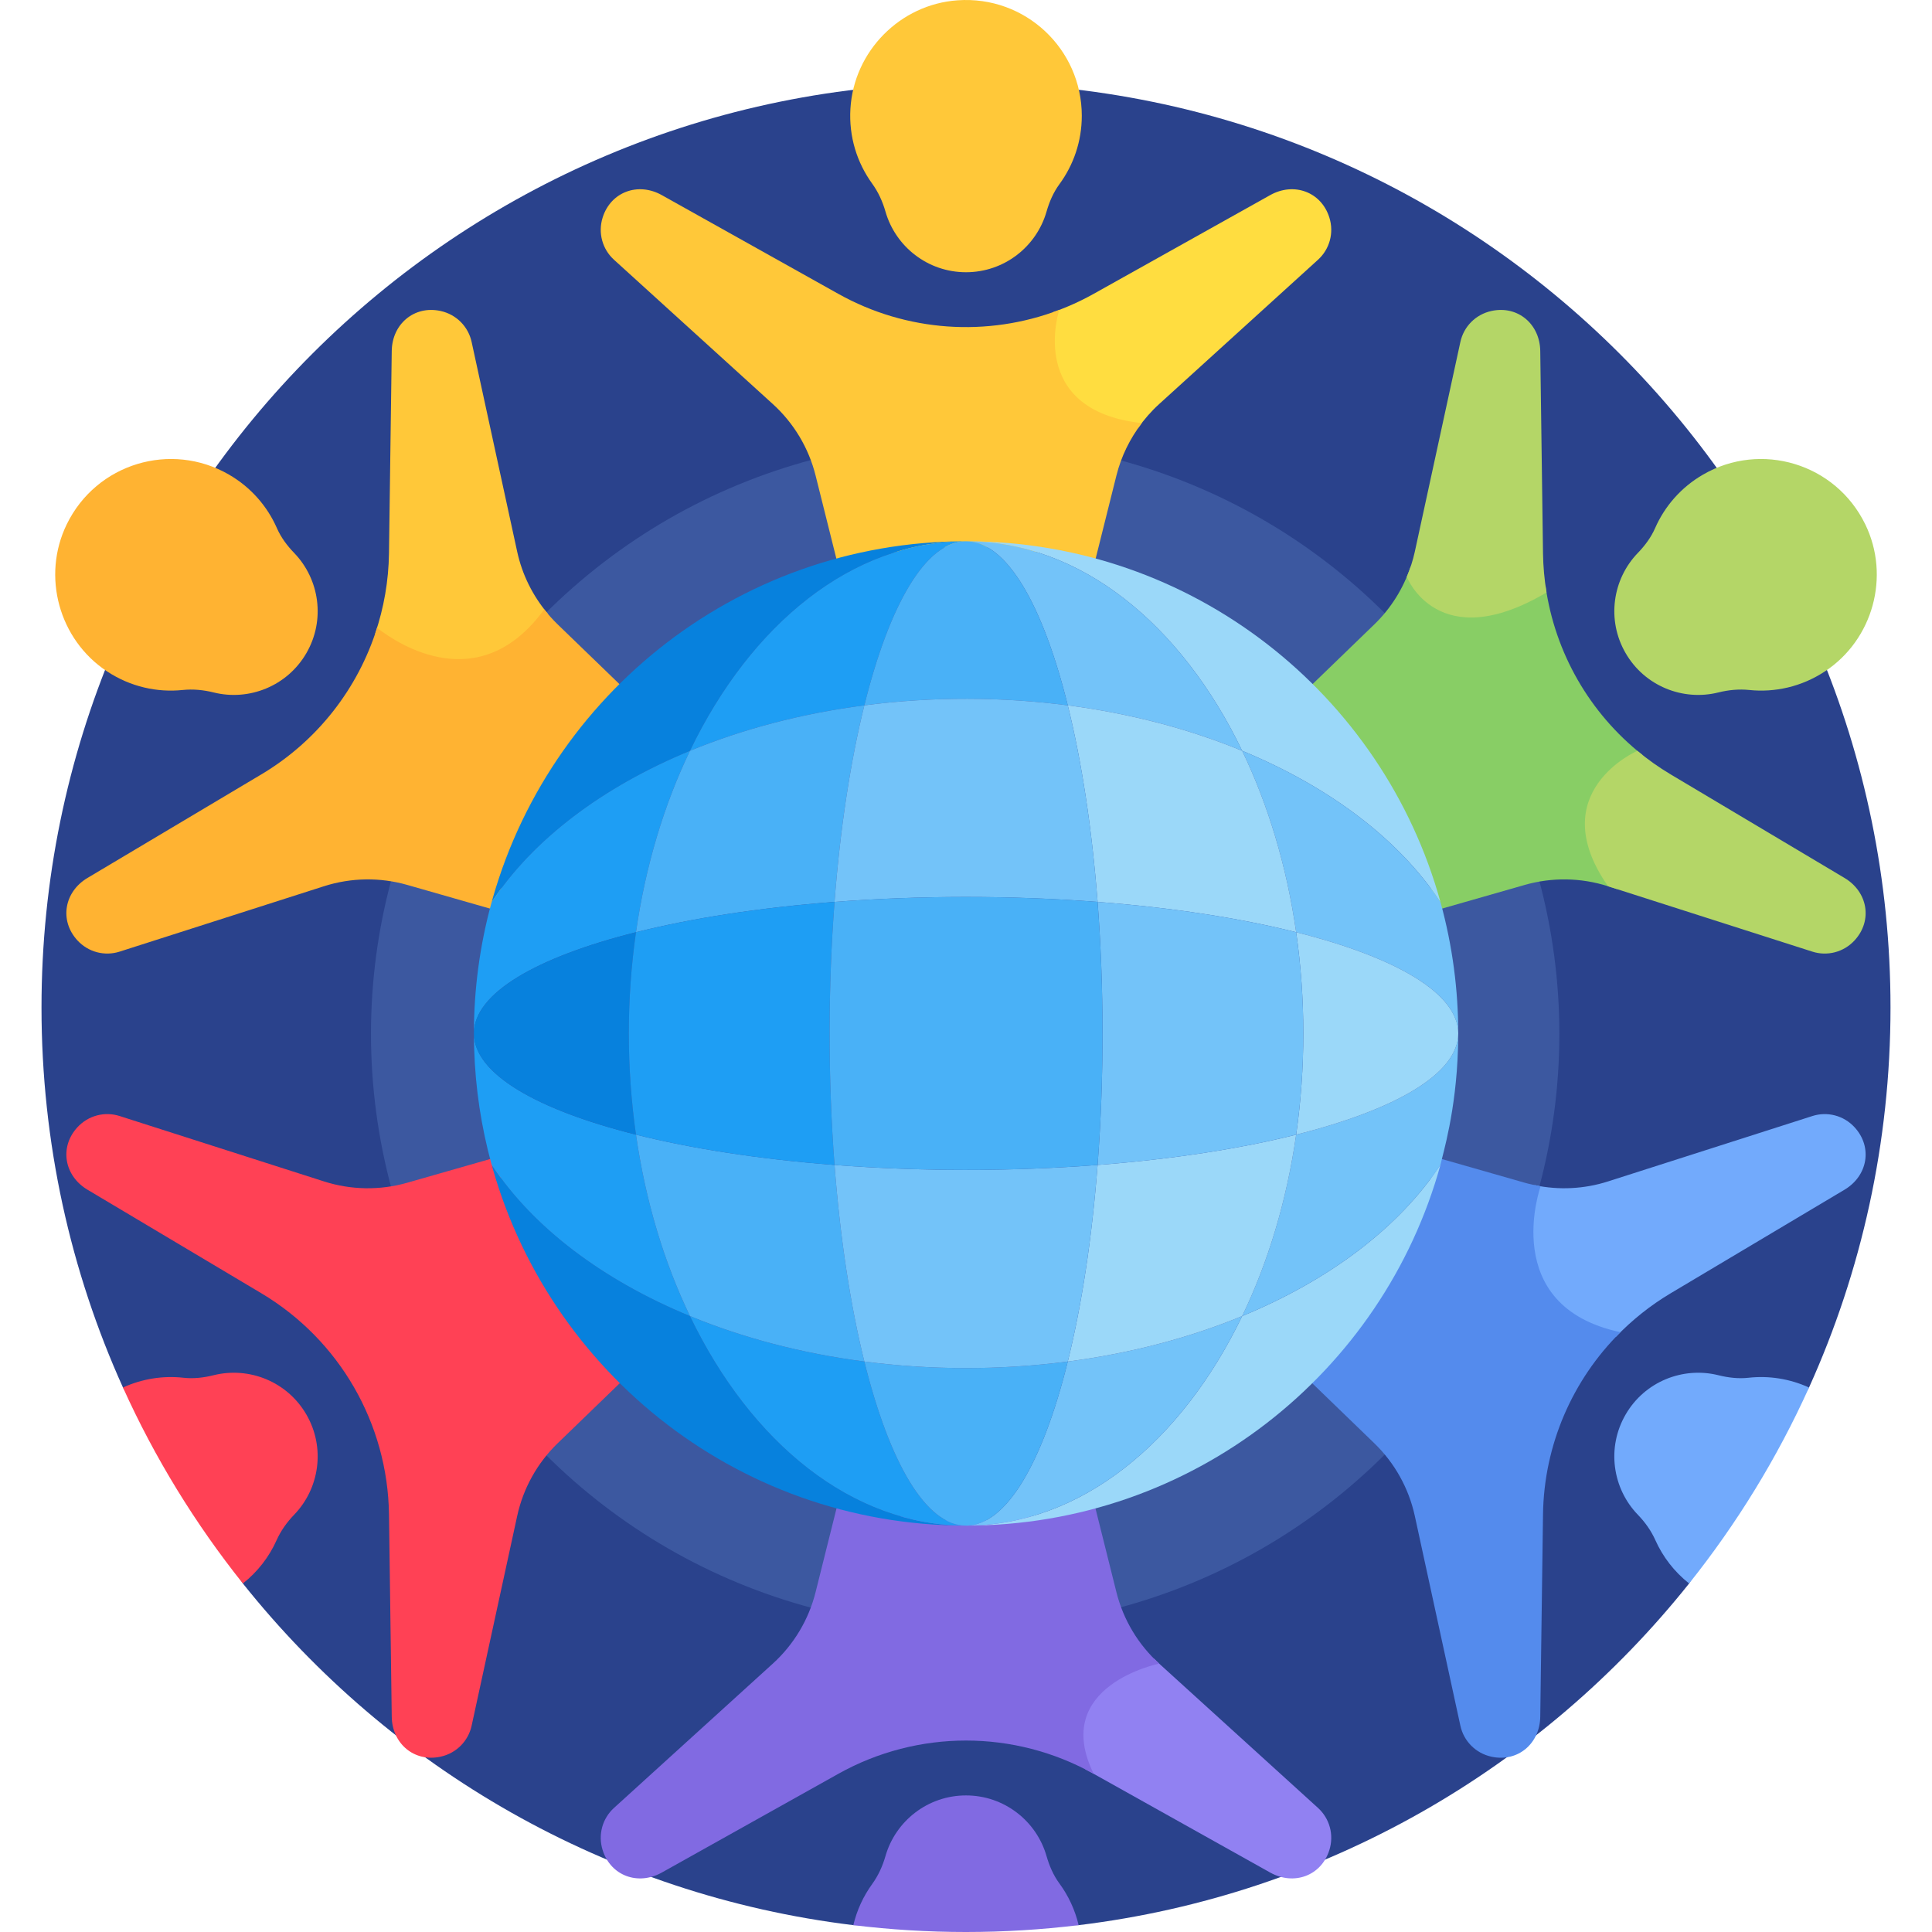 <!-- icon666.com - MILLIONS OF FREE VECTOR ICONS --><svg id="Layer_1" enable-background="new 0 0 512 512" viewBox="0 0 512 512" xmlns="http://www.w3.org/2000/svg"><g><path d="m64.366 419.641c39.042 48.95 96.439 82.606 161.777 90.545h59.71c65.34-7.938 122.738-41.594 161.781-90.545l31.777-51.934c13.87-30.72 21.591-64.813 21.591-100.709 0-135.311-109.691-245.002-245.002-245.002s-245.002 109.691-245.002 245.002c0 35.896 7.721 69.989 21.591 100.709z" fill="#2a428c"></path><ellipse cx="256" cy="273.976" fill="#3c58a0" rx="157.534" ry="157.535" transform="matrix(.986 -.164 .164 .986 -41.567 45.826)"></ellipse><path d="m286.687 30.687c0-17.681-14.953-31.869-32.902-30.609-15.24 1.07-27.51 13.49-28.415 28.741-.441 7.426 1.767 14.319 5.761 19.834 1.621 2.238 2.767 4.762 3.529 7.418 2.66 9.281 11.206 16.074 21.342 16.074s18.682-6.793 21.342-16.073c.742-2.588 1.811-5.08 3.405-7.25 3.73-5.08 5.938-11.348 5.938-18.135z" fill="#ffc839"></path><path d="m256 512c10.107 0 20.067-.625 29.853-1.814-.96-4.054-2.715-7.801-5.106-11.056-1.594-2.17-2.663-4.661-3.405-7.25-2.66-9.281-11.206-16.073-21.342-16.073s-18.682 6.793-21.342 16.074c-.761 2.656-1.908 5.181-3.529 7.419-2.329 3.215-4.044 6.901-4.987 10.886 9.788 1.189 19.749 1.814 29.858 1.814z" fill="#816ae2"></path><path d="m60.648 125.756c-15.312-8.84-35.076-2.985-42.959 13.19-6.693 13.733-2.072 30.57 10.683 38.979 6.211 4.095 13.284 5.63 20.057 4.928 2.748-.285 5.508-.015 8.189.653 9.368 2.337 19.523-1.667 24.592-10.445 5.068-8.778 3.458-19.575-3.249-26.519-1.871-1.937-3.494-4.108-4.576-6.574-2.534-5.772-6.859-10.818-12.737-14.212z" fill="#ffb332"></path><path d="m463.362 365.122c-2.677.296-5.369-.024-7.981-.676-9.367-2.337-19.523 1.668-24.591 10.446s-3.458 19.576 3.25 26.52c1.92 1.987 3.533 4.243 4.66 6.765 1.964 4.394 4.991 8.341 8.933 11.464 12.628-15.832 23.344-33.255 31.777-51.934-5.162-2.358-10.7-3.176-16.048-2.585z" fill="#72aafc"></path><path d="m81.209 374.892c-5.068-8.778-15.223-12.782-24.591-10.446-2.613.652-5.305.972-7.981.676-5.347-.591-10.885.228-16.049 2.585 8.433 18.679 19.15 36.102 31.777 51.934 3.943-3.124 6.969-7.071 8.933-11.464 1.128-2.522 2.741-4.778 4.66-6.765 6.71-6.945 8.32-17.742 3.251-26.52z" fill="#ff4155"></path><path d="m451.352 125.756c15.312-8.84 35.076-2.985 42.959 13.19 6.693 13.733 2.072 30.57-10.683 38.979-6.211 4.095-13.284 5.63-20.057 4.928-2.748-.285-5.508-.015-8.189.653-9.368 2.337-19.523-1.667-24.591-10.445s-3.458-19.575 3.249-26.519c1.871-1.937 3.494-4.108 4.576-6.574 2.533-5.772 6.858-10.818 12.736-14.212z" fill="#b4d667"></path><path d="m427.374 234.007c-5.17-7.416-6.935-14.216-5.242-20.211 2.557-9.061 12.284-13.402 12.38-13.444l.715-.31c-13.941-11.025-23.128-27.011-25.629-44.615-.172.098-.341.186-.515.289-10.007 5.928-18.475 7.774-25.172 5.489-6.517-2.224-9.241-7.824-9.645-8.729l-.412-2.404c-1.93 5.823-5.22 11.123-9.659 15.415l-17.438 16.86c16.144 15.992 28.096 36.203 34.047 58.826l23.248-6.651c7.236-2.07 14.923-1.951 22.091.343l2.496.799c-.44-.539-.867-1.087-1.265-1.657z" fill="#88ce65"></path><path d="m491.517 298.774c-2.913-3.194-7.298-4.269-11.211-3.017l-54.162 17.332c-6.301 2.016-13.003 2.349-19.447.995l.033.184c-.823 2.536-4.798 16.346 2.113 27.522 3.855 6.233 10.36 10.423 19.363 12.51 4.256-4.439 9.13-8.349 14.55-11.578l46.055-27.433c6.14-3.658 7.521-11.234 2.706-16.515z" fill="#72aafc"></path><path d="m346.758 365.606 17.438 16.86c5.411 5.232 9.151 11.948 10.749 19.303l12.072 55.571c.872 4.015 3.996 7.274 8.218 8.2 6.981 1.53 12.852-3.454 12.949-10.6l.73-53.602c.251-18.387 7.779-35.662 20.53-48.297-32.482-6.88-21.17-38.661-21.17-38.661l-.005-.025c-1.417-.236-2.826-.528-4.216-.925l-23.248-6.651c-5.951 22.624-17.904 42.836-34.047 58.827z" fill="#548bed"></path><path d="m349.29 479.121-42.09-38.24c-.474-.43-.919-.887-1.369-1.339l-.013.122c-3.494.893-14.315 4.282-18.526 12.837-2.351 4.776-2.218 10.294.375 16.42.73.375 1.456.761 2.175 1.163l46.786 26.168c6.237 3.489 13.489.897 15.654-5.915 1.31-4.118.049-8.453-2.992-11.216z" fill="#9181f2"></path><path d="m295.857 421.921-5.865-23.462c-10.835 2.962-22.23 4.553-33.992 4.553-11.761 0-23.157-1.591-33.992-4.553l-5.865 23.462c-1.825 7.302-5.772 13.899-11.343 18.96l-42.091 38.24c-3.04 2.763-4.302 7.098-2.992 11.217 2.165 6.811 9.417 9.403 15.654 5.915l46.786-26.168c21.029-11.762 46.656-11.762 67.685 0-11.545-23.415 17.357-29.204 17.357-29.204-5.57-5.061-9.517-11.658-11.342-18.96z" fill="#816ae2"></path><path d="m131.196 306.78-23.249 6.651c-7.236 2.07-14.923 1.951-22.091-.343l-54.162-17.332c-3.913-1.252-8.297-.177-11.21 3.017-4.816 5.28-3.435 12.857 2.705 16.514l46.055 27.433c20.701 12.331 33.514 34.525 33.843 58.617l.73 53.602c.097 7.146 5.968 12.13 12.949 10.6 4.223-.926 7.346-4.185 8.219-8.2l12.071-55.571c1.598-7.355 5.338-14.072 10.749-19.303l17.438-16.86c-16.144-15.99-28.096-36.202-34.047-58.825z" fill="#ff4155"></path><path d="m125.36 175.898c7.539-1.122 14.194-5.57 19.849-13.22-4.007-4.741-6.827-10.39-8.153-16.493l-12.072-55.572c-.872-4.014-3.996-7.274-8.219-8.2-6.981-1.53-12.852 3.454-12.949 10.6l-.73 53.602c-.1 7.349-1.368 14.52-3.661 21.29 4.162 3.167 14.378 9.711 25.935 7.993z" fill="#ffc839"></path><path d="m144.229 161.493c-17.077 23.476-38.577 9.347-44.304 4.893-5.032 16.065-15.825 29.995-30.681 38.844l-46.055 27.433c-6.14 3.657-7.521 11.234-2.705 16.514 2.913 3.194 7.298 4.27 11.21 3.018l54.162-17.332c7.168-2.294 14.855-2.413 22.092-.343l23.248 6.651c5.951-22.622 17.903-42.834 34.046-58.826l-17.438-16.86c-1.291-1.247-2.481-2.586-3.575-3.992z" fill="#ffb332"></path><path d="m352.282 57.614c-2.165-6.811-9.417-9.403-15.654-5.915l-46.786 26.168c-3.509 1.962-7.147 3.59-10.869 4.897-.804 3.139-2.511 12.311 2.438 20.019 3.792 5.908 10.572 9.507 20.145 10.721 1.627-2.337 3.515-4.499 5.644-6.434l42.09-38.24c3.041-2.761 4.302-7.096 2.992-11.216z" fill="#ffdd40"></path><path d="m302.587 112.126c-.009-.001-.017-.003-.026-.004-30.66-3.378-21.85-29.987-21.85-29.987l-.007-.005c-19.023 7.258-40.481 5.843-58.547-4.262l-46.785-26.168c-6.237-3.489-13.489-.896-15.654 5.915-1.31 4.12-.049 8.455 2.992 11.217l42.091 38.24c5.571 5.061 9.518 11.658 11.343 18.96l5.865 23.462c10.835-2.962 22.23-4.553 33.992-4.553s23.157 1.591 33.992 4.553l5.865-23.462c1.267-5.073 3.58-9.792 6.729-13.906z" fill="#ffc839"></path><path d="m329.193 198.975c23.202 9.57 41.665 23.548 52.562 40.128-15.218-55.154-65.743-95.662-125.736-95.662 30.261.001 57.005 21.952 73.174 55.534z" fill="#9bd8f9"></path><path d="m329.193 348.767c-16.169 33.582-42.913 55.534-73.173 55.534 59.993 0 110.518-40.508 125.736-95.662-10.898 16.58-29.361 30.557-52.563 40.128z" fill="#9bd8f9"></path><path d="m182.846 348.767c-23.202-9.57-41.665-23.548-52.563-40.128-.374-1.354-.725-2.718-1.055-4.089 13.798 57.23 65.325 99.751 126.792 99.751-30.261 0-57.005-21.952-73.174-55.534z" fill="#0781dd"></path><path d="m182.846 198.975c16.169-33.582 42.913-55.534 73.173-55.534-61.467 0-112.993 42.522-126.792 99.751.331-1.371.682-2.735 1.055-4.089 10.899-16.579 29.362-30.557 52.564-40.128z" fill="#0781dd"></path><path d="m329.193 348.767c-13.904 5.735-29.509 9.882-46.219 12.053-6.622 26.683-16.243 43.481-26.954 43.481 30.26 0 57.004-21.952 73.173-55.534z" fill="#73c3f9"></path><path d="m182.846 198.975c13.904-5.735 29.509-9.883 46.219-12.053 6.622-26.683 16.244-43.481 26.954-43.481-30.26.001-57.004 21.952-73.173 55.534z" fill="#1e9ef4"></path><path d="m229.065 360.82c-16.71-2.171-32.315-6.318-46.219-12.053 16.169 33.582 42.913 55.534 73.173 55.534-10.71 0-20.332-16.798-26.954-43.481z" fill="#1e9ef4"></path><path d="m282.974 186.922c16.71 2.171 32.315 6.318 46.219 12.053-16.169-33.582-42.913-55.534-73.173-55.534 10.71.001 20.332 16.798 26.954 43.481z" fill="#73c3f9"></path><path d="m229.065 186.922c17.434-2.265 35.695-2.366 53.909 0-6.622-26.683-16.243-43.481-26.954-43.481-10.711.001-20.333 16.798-26.955 43.481z" fill="#49b1f7"></path><path d="m282.974 360.82c-17.397 2.26-35.659 2.371-53.909 0 6.622 26.683 16.244 43.481 26.954 43.481 10.711 0 20.333-16.798 26.955-43.481z" fill="#49b1f7"></path><path d="m329.193 198.975c6.838 14.203 11.785 30.486 14.304 48.071 26.373 6.616 42.945 16.18 42.952 26.818-.001-11.365-1.481-23.107-4.688-34.74-.002-.007-.004-.014-.006-.021-10.897-16.58-29.36-30.557-52.562-40.128z" fill="#73c3f9"></path><path d="m182.846 348.767c-6.838-14.203-11.785-30.486-14.304-48.071-26.378-6.617-42.952-16.184-42.952-26.824 0 1.36.028 2.713.069 4.063.316 10.341 1.861 20.688 4.625 30.704 10.897 16.58 29.36 30.557 52.562 40.128z" fill="#1e9ef4"></path><path d="m168.542 247.047c2.519-17.585 7.466-33.868 14.304-48.071-23.202 9.57-41.665 23.548-52.563 40.128-3.158 11.444-4.694 23.22-4.694 34.767.001-10.64 16.575-20.207 42.953-26.824z" fill="#1e9ef4"></path><path d="m386.38 277.943c.042-1.35.069-2.705.069-4.065-.007 10.638-16.58 20.201-42.952 26.818-2.519 17.586-7.465 33.868-14.304 48.071 23.202-9.57 41.665-23.548 52.562-40.128.602-2.828 4.116-14.042 4.625-30.696z" fill="#73c3f9"></path><path d="m282.974 360.82c16.71-2.171 32.315-6.318 46.219-12.053 6.838-14.203 11.785-30.486 14.304-48.071-14.838 3.723-32.781 6.51-52.62 8.033-1.505 19.605-4.246 37.355-7.903 52.091z" fill="#9bd8f9"></path><path d="m343.496 247.047c-2.519-17.585-7.465-33.868-14.304-48.071-13.904-5.735-29.509-9.883-46.219-12.053 3.657 14.736 6.398 32.486 7.903 52.092 19.84 1.521 37.782 4.309 52.62 8.032z" fill="#9bd8f9"></path><path d="m168.542 300.695c2.519 17.586 7.466 33.868 14.304 48.071 13.904 5.735 29.509 9.882 46.219 12.053-3.657-14.736-6.398-32.486-7.903-52.092-19.839-1.521-37.781-4.309-52.62-8.032z" fill="#49b1f7"></path><path d="m229.065 186.922c-16.71 2.171-32.315 6.318-46.219 12.053-6.838 14.203-11.785 30.486-14.304 48.071 14.838-3.723 32.781-6.51 52.62-8.033 1.505-19.605 4.246-37.355 7.903-52.091z" fill="#49b1f7"></path><path d="m221.162 308.728c1.504 19.606 4.245 37.356 7.903 52.092 17.434 2.265 35.695 2.366 53.909 0 3.657-14.736 6.398-32.486 7.903-52.092-22.197 1.703-46.433 1.786-69.715 0z" fill="#73c3f9"></path><path d="m290.876 239.014c-1.504-19.606-4.245-37.356-7.903-52.092-17.397-2.26-35.659-2.371-53.909 0-3.657 14.736-6.398 32.486-7.903 52.092 22.2-1.703 46.436-1.786 69.715 0z" fill="#73c3f9"></path><path d="m168.542 247.047c-26.378 6.618-42.952 16.184-42.952 26.824 0 10.64 16.575 20.207 42.952 26.824-2.528-17.647-2.529-35.992 0-53.648z" fill="#0781dd"></path><path d="m386.449 273.865c-.007-10.638-16.579-20.201-42.952-26.818 2.528 17.645 2.529 35.993 0 53.649 26.372-6.616 42.945-16.18 42.952-26.818v-.007c0-.002 0-.004 0-.006z" fill="#9bd8f9"></path><path d="m343.496 247.047c-14.838-3.723-32.781-6.51-52.62-8.033 1.703 22.201 1.786 46.435 0 69.714 19.84-1.522 37.782-4.31 52.62-8.033 2.528-17.645 2.53-35.992 0-53.648z" fill="#73c3f9"></path><path d="m221.162 239.014c-19.84 1.522-37.782 4.31-52.62 8.033-2.528 17.647-2.529 35.992 0 53.649 14.838 3.723 32.781 6.51 52.62 8.033-1.702-22.202-1.785-46.436 0-69.715z" fill="#1e9ef4"></path><path d="m221.162 239.014c-1.703 22.201-1.786 46.435 0 69.714 22.199 1.703 46.435 1.786 69.714 0 1.703-22.201 1.786-46.435 0-69.714-22.196-1.703-46.432-1.786-69.714 0z" fill="#49b1f7"></path><g fill="#b4d667"><path d="m409.847 157.007c-.565-3.408-.886-6.88-.934-10.393l-.73-53.602c-.097-7.146-5.968-12.13-12.949-10.6-4.223.926-7.346 4.185-8.218 8.2l-12.072 55.572c-.499 2.298-1.231 4.524-2.135 6.672l.008.046c0-.001 8.262 21.143 37.03 4.105z"></path><path d="m491.517 249.178c4.816-5.28 3.435-12.856-2.705-16.514l-46.055-27.433c-3.134-1.867-6.085-3.964-8.842-6.255 0 0-25.181 10.919-7.771 35.889l54.162 17.332c3.913 1.251 8.297.175 11.211-3.019z"></path></g></g></svg>